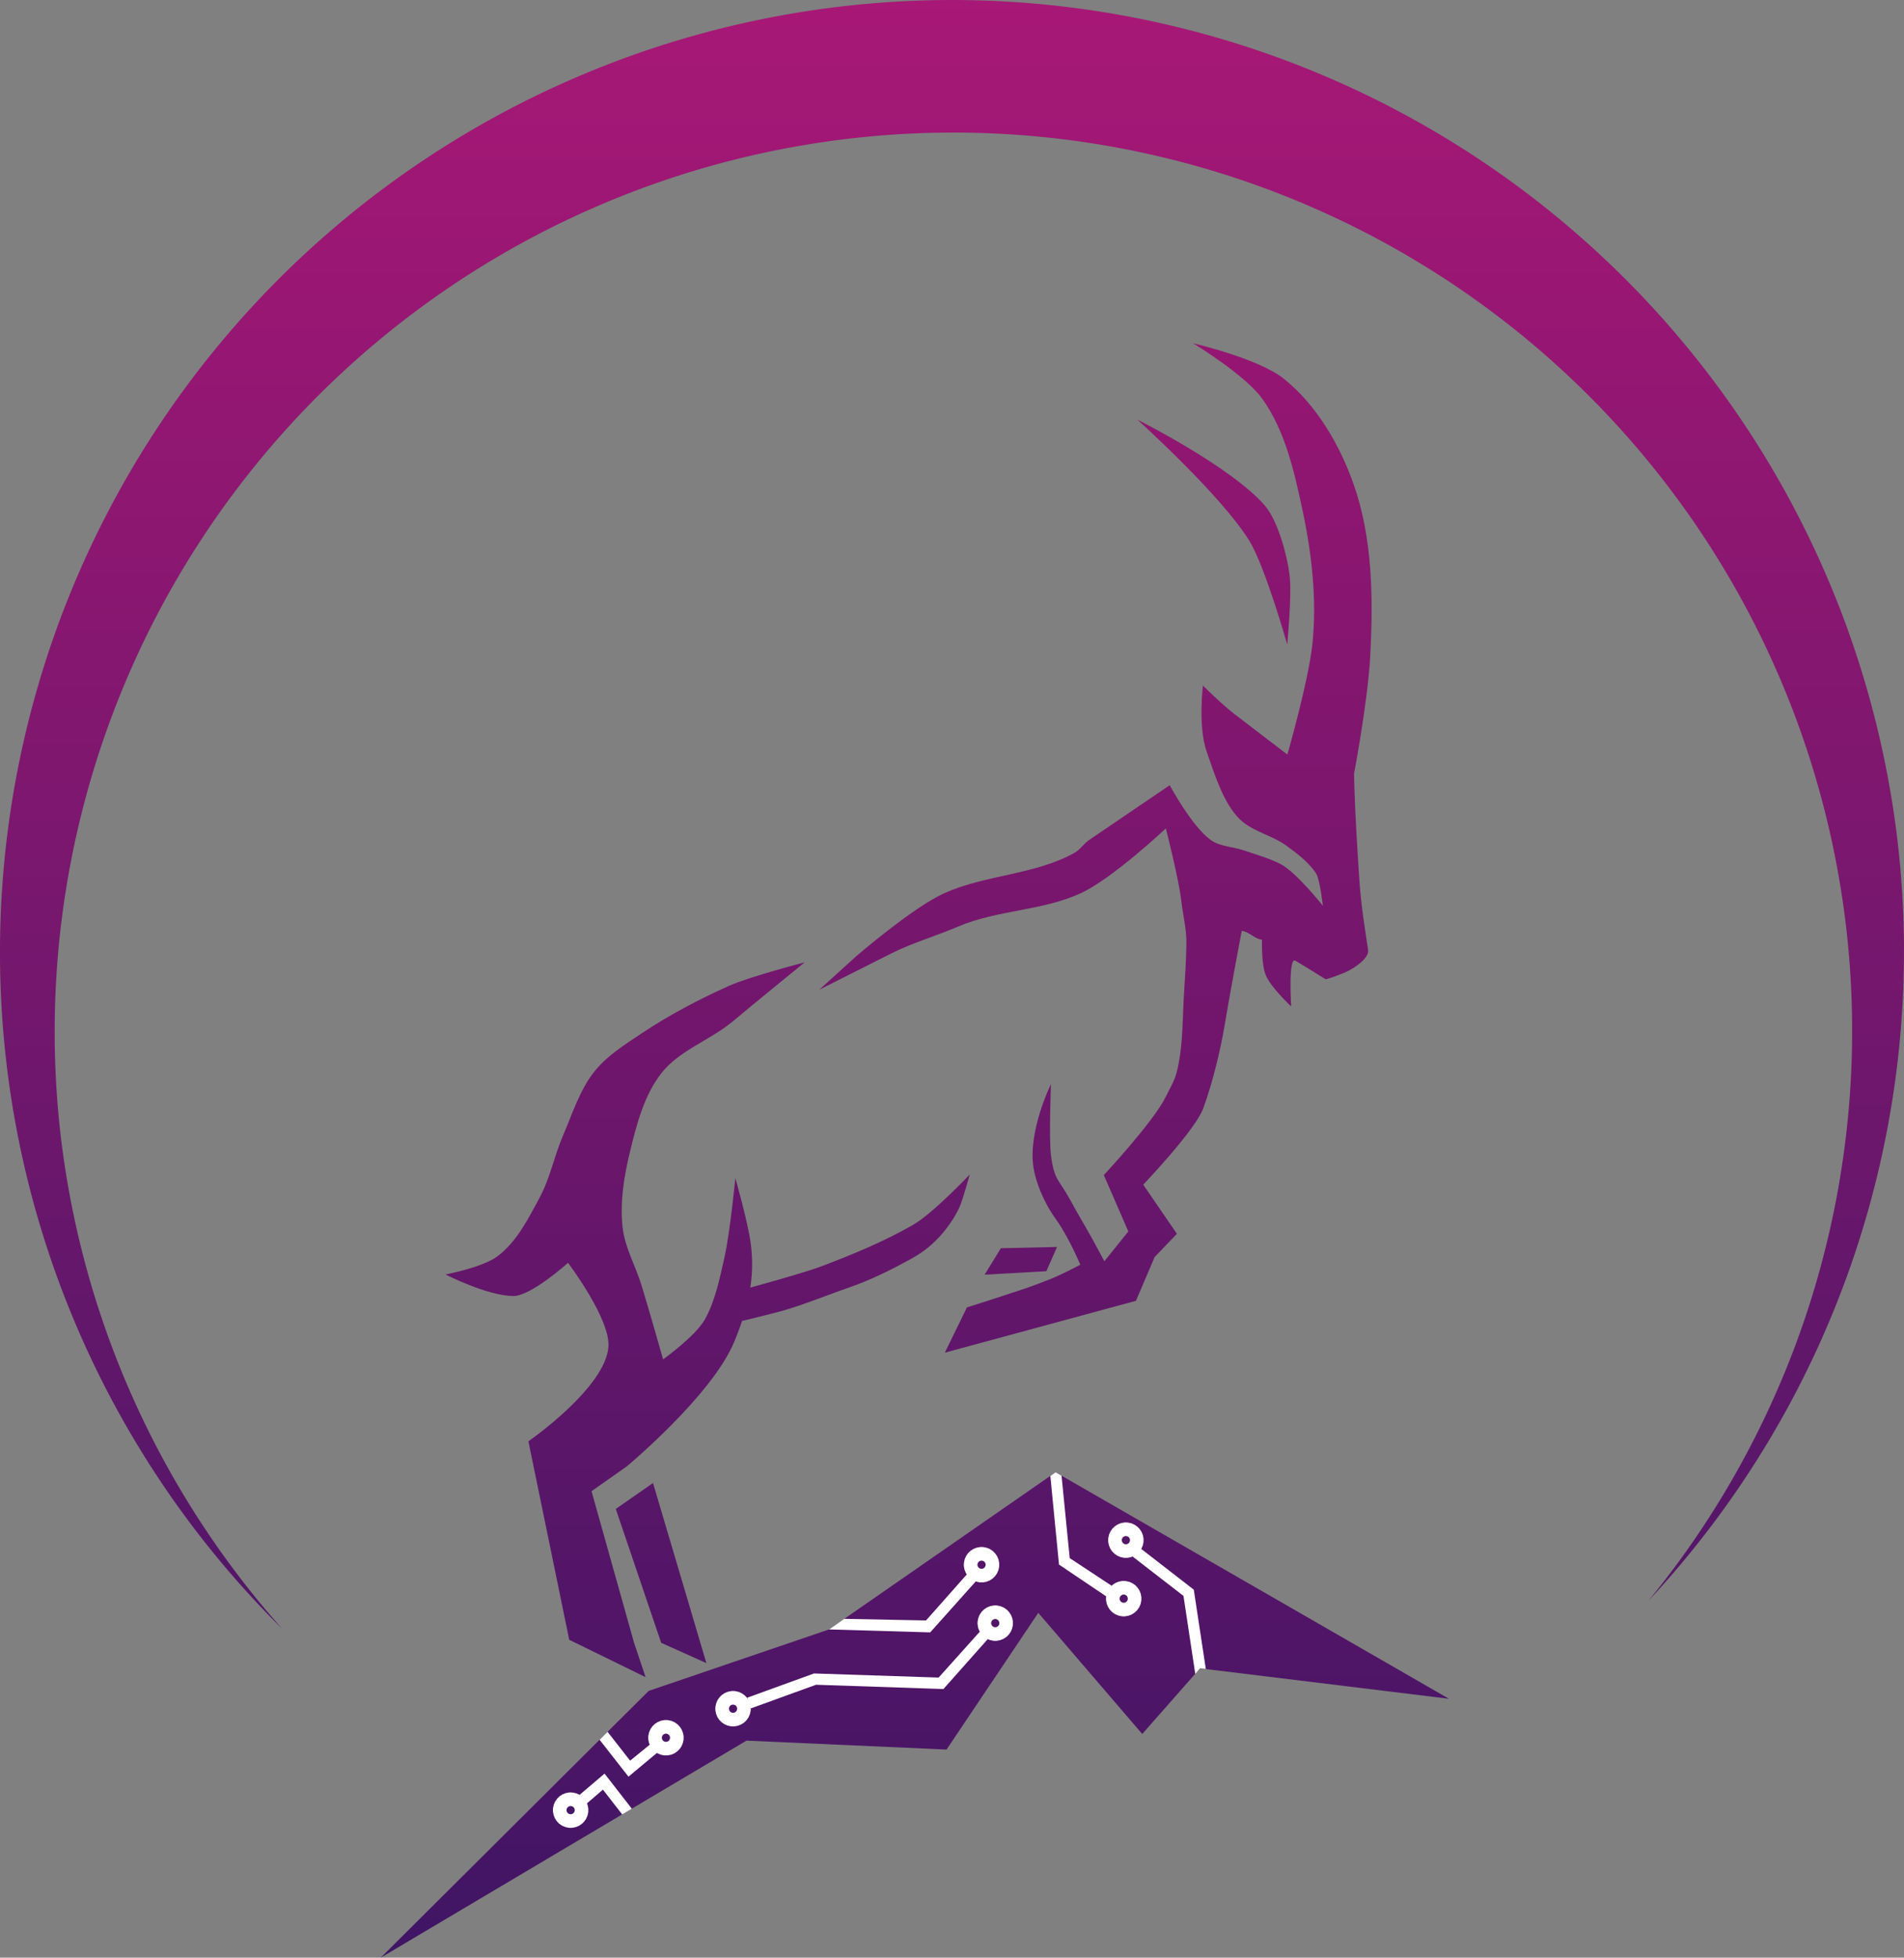 <?xml version="1.0" encoding="UTF-8" standalone="no"?>
<!-- Created with Inkscape (http://www.inkscape.org/) -->

<svg
   width="64.224mm"
   height="66.01mm"
   viewBox="0 0 64.224 66.01"
   version="1.1"
   id="svg5"
   sodipodi:docname="yauternet-logo-site2.svg"
   inkscape:version="1.2 (dc2aedaf03, 2022-05-15)"
   inkscape:export-filename="Yauternet/yauternet-site/yauternet-nom2.png"
   inkscape:export-xdpi="95.7705"
   inkscape:export-ydpi="95.7705"
   xmlns:inkscape="http://www.inkscape.org/namespaces/inkscape"
   xmlns:sodipodi="http://sodipodi.sourceforge.net/DTD/sodipodi-0.dtd"
   xmlns:xlink="http://www.w3.org/1999/xlink"
   xmlns="http://www.w3.org/2000/svg"
   xmlns:svg="http://www.w3.org/2000/svg">
  <rect x="0" y="0" width="64.224" height="66.01" fill="#808080" stroke="none"/>
  <sodipodi:namedview
     id="namedview7"
     pagecolor="#ffffff"
     bordercolor="#666666"
     borderopacity="1.0"
     inkscape:pageshadow="2"
     inkscape:pageopacity="0.0"
     inkscape:pagecheckerboard="0"
     inkscape:document-units="mm"
     showgrid="false"
     inkscape:zoom="2.9104167"
     inkscape:cx="836.30637"
     inkscape:cy="-102.56263"
     inkscape:window-width="1920"
     inkscape:window-height="1011"
     inkscape:window-x="0"
     inkscape:window-y="32"
     inkscape:window-maximized="1"
     inkscape:current-layer="layer1"
     showguides="true"
     inkscape:guide-bbox="true"
     inkscape:showpageshadow="2"
     inkscape:deskcolor="#d1d1d1">
    <sodipodi:guide
       position="-127.344,-62.724"
       orientation="0,-1"
       id="guide917"
       inkscape:locked="false" />
    <sodipodi:guide
       position="-142.635,-50.848"
       orientation="0,-1"
       id="guide1041"
       inkscape:locked="false" />
    <sodipodi:guide
       position="-185.908,-79.667"
       orientation="1,0"
       id="guide1139"
       inkscape:locked="false" />
    <sodipodi:guide
       position="-146.272,-73.576"
       orientation="0,-1"
       id="guide2528"
       inkscape:locked="false" />
  </sodipodi:namedview>
  <defs
     id="defs2">
    <linearGradient
       inkscape:collect="always"
       id="linearGradient5178">
      <stop
         style="stop-color:#311562;stop-opacity:1"
         offset="0"
         id="stop5174" />
      <stop
         style="stop-color:#c01779;stop-opacity:1"
         offset="1"
         id="stop5176" />
    </linearGradient>
    <linearGradient
       inkscape:collect="always"
       xlink:href="#linearGradient5178"
       id="linearGradient28249"
       gradientUnits="userSpaceOnUse"
       gradientTransform="matrix(0.46,0,0,0.46,857.665,-518.146)"
       x1="-647.177"
       y1="1119.614"
       x2="-647.13"
       y2="922.271" />
    <linearGradient
       inkscape:collect="always"
       xlink:href="#linearGradient5178"
       id="linearGradient28251"
       gradientUnits="userSpaceOnUse"
       gradientTransform="matrix(0.46,0,0,0.46,857.665,-518.146)"
       x1="-647.177"
       y1="1119.614"
       x2="-647.13"
       y2="922.271" />
    <linearGradient
       inkscape:collect="always"
       xlink:href="#linearGradient5178"
       id="linearGradient28253"
       gradientUnits="userSpaceOnUse"
       gradientTransform="matrix(0.46,0,0,0.46,857.665,-518.146)"
       x1="-647.177"
       y1="1119.614"
       x2="-647.13"
       y2="922.271" />
    <linearGradient
       inkscape:collect="always"
       xlink:href="#linearGradient5178"
       id="linearGradient28255"
       gradientUnits="userSpaceOnUse"
       gradientTransform="matrix(0.46,0,0,0.46,857.665,-518.146)"
       x1="-647.177"
       y1="1119.614"
       x2="-647.13"
       y2="922.271" />
    <linearGradient
       inkscape:collect="always"
       xlink:href="#linearGradient5178"
       id="linearGradient28257"
       gradientUnits="userSpaceOnUse"
       gradientTransform="matrix(0.46,0,0,0.46,857.665,-518.146)"
       x1="-647.177"
       y1="1119.614"
       x2="-647.13"
       y2="922.271" />
    <linearGradient
       inkscape:collect="always"
       xlink:href="#linearGradient5178"
       id="linearGradient28259"
       gradientUnits="userSpaceOnUse"
       gradientTransform="matrix(0.46,0,0,0.46,857.665,-518.146)"
       x1="-647.177"
       y1="1119.614"
       x2="-647.13"
       y2="922.271" />
    <linearGradient
       inkscape:collect="always"
       xlink:href="#linearGradient5178"
       id="linearGradient28261"
       gradientUnits="userSpaceOnUse"
       gradientTransform="matrix(0.46,0,0,0.46,857.665,-518.146)"
       x1="-647.177"
       y1="1119.614"
       x2="-647.13"
       y2="922.271" />
    <linearGradient
       inkscape:collect="always"
       xlink:href="#linearGradient5178"
       id="linearGradient28263"
       gradientUnits="userSpaceOnUse"
       gradientTransform="matrix(0.46,0,0,0.46,857.665,-518.146)"
       x1="-647.177"
       y1="1119.614"
       x2="-647.13"
       y2="922.271" />
  </defs>
  <g
     inkscape:label="Calque 1"
     inkscape:groupmode="layer"
     id="layer1"
     transform="translate(-533.09,78.313)">
    <path
       id="path154390-5-1-5-4-7-8-3-8-0-2-3-0-6-4-6-59-4"
       style="opacity:0.997;fill:url(#linearGradient28249);fill-opacity:1;stroke:none;stroke-width:0.138;stroke-linecap:round"
       d="m 561.74,-78.126 a 32.113,32.113 0 0 0 -28.463,35.39 32.113,32.113 0 0 0 9.322,19.335 30.317,30.317 0 0 1 -7.488,-16.855 30.317,30.317 0 0 1 26.87,-33.41 30.317,30.317 0 0 1 33.41,26.87 30.317,30.317 0 0 1 -6.694,22.457 32.113,32.113 0 0 0 8.432,-25.324 32.113,32.113 0 0 0 -35.39,-28.462 z"
       inkscape:export-filename="Yauternet (essai2)/yauternet-site2/logo-yauternet-sans-texte.svg"
       inkscape:export-xdpi="300"
       inkscape:export-ydpi="300" />
    <path
       style="fill:url(#linearGradient28251);fill-opacity:1;stroke:none;stroke-width:0.11px;stroke-linecap:butt;stroke-linejoin:miter;stroke-opacity:1"
       d="m 545.934,-12.303 9.036,-8.994 6.085,-2.073 7.64,-5.3 13.269,7.638 -8.396,-1.026 -1.949,2.214 -3.507,-4.085 -3.094,4.61 -6.749,-0.301 z"
       id="path135007-7-5-3-2-3-7-6-0-7-1-8-0-5-8-1-6-4-4-9-2-7-4"
       sodipodi:nodetypes="ccccccccccc"
       inkscape:export-filename="/home/claire/site-yauternet2.png"
       inkscape:export-xdpi="300"
       inkscape:export-ydpi="300" />
    <path
       style="fill:url(#linearGradient28253);fill-opacity:1;stroke:none;stroke-width:0.059px;stroke-linecap:butt;stroke-linejoin:miter;stroke-opacity:1"
       d="m 577.808,-45.291 c 0,0 0.307,-0.085 0.646,-0.23 0.338,-0.145 0.822,-0.493 0.784,-0.754 -0.104,-0.715 -0.238,-1.46 -0.305,-2.499 -0.067,-1.039 -0.133,-2.118 -0.157,-2.96 l -0.013,-0.492 v 0 c 0,0 0.466,-2.436 0.546,-3.964 0.103,-1.946 0.085,-3.982 -0.568,-5.818 -0.473,-1.33 -1.242,-2.643 -2.34,-3.529 -0.855,-0.69 -3.069,-1.202 -3.069,-1.202 0,0 1.755,1.061 2.336,1.873 0.764,1.065 1.068,2.413 1.344,3.694 0.322,1.494 0.505,3.053 0.347,4.573 -0.129,1.237 -0.844,3.728 -0.844,3.728 0,0 -1.283,-0.975 -1.812,-1.386 -0.442,-0.344 -1.037,-0.94 -1.037,-0.94 0,0 -0.169,1.386 0.124,2.221 0.258,0.735 0.57,1.774 1.14,2.306 0.434,0.405 1.073,0.524 1.553,0.874 0.363,0.264 0.734,0.545 0.989,0.915 0.142,0.206 0.239,1.109 0.239,1.109 0,0 -0.898,-1.133 -1.422,-1.403 -0.394,-0.203 -0.827,-0.321 -1.247,-0.465 -0.367,-0.125 -0.794,-0.124 -1.111,-0.348 -0.629,-0.444 -1.386,-1.848 -1.386,-1.848 l -2.702,1.836 c -0.209,0.141 -0.312,0.334 -0.509,0.444 -1.339,0.747 -2.996,0.733 -4.394,1.362 -1.05,0.472 -2.953,2.111 -2.953,2.111 l -1.261,1.142 c 0,0 1.861,-0.937 2.425,-1.221 0.719,-0.362 1.45,-0.565 2.27,-0.913 1.311,-0.557 2.831,-0.522 4.124,-1.119 1.076,-0.496 2.87,-2.185 2.87,-2.185 0,0 0.436,1.697 0.519,2.425 0.056,0.49 0.185,0.987 0.175,1.48 -0.011,0.569 -0.047,1.152 -0.084,1.72 -0.049,0.786 -0.029,1.54 -0.182,2.322 -0.105,0.537 -0.186,0.604 -0.427,1.096 -0.413,0.845 -2.093,2.646 -2.093,2.646 l 0.827,1.9 -0.809,1.006 c 0,0 -0.232,-0.438 -0.417,-0.773 -0.218,-0.397 -0.43,-0.731 -0.721,-1.27 -0.397,-0.736 -0.554,-0.668 -0.663,-1.537 -0.071,-0.568 9e-5,-2.394 9e-5,-2.394 0,0 -0.79,1.593 -0.587,2.829 0.077,0.469 0.327,1.138 0.759,1.736 0.432,0.598 0.817,1.525 0.817,1.525 0,0 -0.717,0.388 -1.188,0.554 -0.418,0.167 -0.793,0.289 -0.793,0.289 l -1.051,0.344 -0.792,0.253 -0.745,1.526 6.447,-1.749 0.629,-1.474 0.752,-0.785 -1.136,-1.657 c 0,0 1.745,-1.825 2.021,-2.565 0.331,-0.889 0.599,-2.055 0.718,-2.772 0.216,-1.297 0.584,-3.22 0.584,-3.22 0.241,0.02 0.442,0.279 0.683,0.298 0,0 -0.027,0.825 0.127,1.195 0.174,0.418 0.857,1.055 0.857,1.055 0,0 -0.104,-1.681 0.141,-1.543 l 0.436,0.262 z"
       id="path48400-7-3-9-4-5-6-7-5-3-9-6-2-9-1-9-5-7-8-6-3-9-1-53-7"
       sodipodi:nodetypes="cssssccssscssscscsssscssscsssccssscssssscccssscssccccccccccssccacscc"
       inkscape:export-filename="/home/claire/site-yauternet2.png"
       inkscape:export-xdpi="300"
       inkscape:export-ydpi="300" />
    <path
       style="fill:url(#linearGradient28255);fill-opacity:1;stroke:none;stroke-width:0.038px;stroke-linecap:butt;stroke-linejoin:miter;stroke-opacity:1"
       d="m 571.453,-64.164 c 0,0 2.823,2.539 3.78,4.088 0.528,0.856 1.277,3.496 1.277,3.496 0,0 0.142,-1.504 0.093,-2.183 -0.051,-0.694 -0.394,-1.982 -0.852,-2.507 -1.147,-1.317 -4.298,-2.894 -4.298,-2.894 z"
       id="path56799-7-0-79-1-1-4-2-65-0-6-3-2-7-7-7-0-8-0-2-3-4-9-8-6"
       sodipodi:nodetypes="cscssc"
       inkscape:export-filename="/home/claire/site-yauternet2.png"
       inkscape:export-xdpi="300"
       inkscape:export-ydpi="300" />
    <path
       style="fill:url(#linearGradient28257);fill-opacity:1;stroke:none;stroke-width:0.038px;stroke-linecap:butt;stroke-linejoin:miter;stroke-opacity:1"
       d="m 560.226,-45.862 c 0,0 -1.844,0.477 -2.55,0.793 -1.017,0.455 -2.01,0.979 -2.937,1.597 -0.569,0.379 -1.17,0.753 -1.597,1.287 -0.5,0.625 -0.74,1.42 -1.058,2.155 -0.296,0.684 -0.436,1.436 -0.789,2.094 -0.386,0.72 -0.777,1.5 -1.431,1.989 -0.494,0.369 -1.747,0.609 -1.747,0.609 0,0 1.4,0.714 2.28,0.727 0.591,0.013 1.853,-1.12 1.853,-1.12 0,0 1.432,1.886 1.363,2.832 -0.102,1.388 -2.699,3.186 -2.699,3.186 l 1.377,6.692 2.576,1.26 -0.39,-1.161 -1.434,-5.109 1.191,-0.838 c 0,0 2.868,-2.387 3.619,-4.192 0.456,-1.097 0.717,-2.127 0.563,-3.305 -0.095,-0.732 -0.522,-2.223 -0.522,-2.223 0,0 -0.176,1.83 -0.373,2.703 -0.157,0.693 -0.304,1.424 -0.645,2.047 -0.315,0.575 -1.419,1.363 -1.419,1.363 0,0 -0.474,-1.675 -0.73,-2.506 -0.202,-0.653 -0.562,-1.27 -0.636,-1.95 -0.093,-0.849 0.048,-1.719 0.25,-2.549 0.224,-0.919 0.471,-1.889 1.052,-2.636 0.611,-0.786 1.653,-1.118 2.417,-1.758 0.727,-0.609 2.418,-1.985 2.418,-1.985 z"
       id="path57342-6-9-9-5-0-7-3-42-2-3-1-15-76-8-5-6-5-2-6-3-5-6-8-3"
       sodipodi:nodetypes="csssssscscsccccccsscsscsssssc"
       inkscape:export-filename="/home/claire/site-yauternet2.png"
       inkscape:export-xdpi="300"
       inkscape:export-ydpi="300" />
    <path
       style="fill:url(#linearGradient28259);fill-opacity:1;stroke:none;stroke-width:0.038px;stroke-linecap:butt;stroke-linejoin:miter;stroke-opacity:1"
       d="m 553.861,-27.433 1.256,-0.874 1.8,6.073 -1.525,-0.685 z"
       id="path57971-4-2-3-4-8-9-7-2-1-8-7-0-4-9-3-4-7-1-7-8-9-4-3-1"
       sodipodi:nodetypes="ccccc"
       inkscape:export-filename="/home/claire/site-yauternet2.png"
       inkscape:export-xdpi="300"
       inkscape:export-ydpi="300" />
    <path
       style="fill:url(#linearGradient28261);fill-opacity:1;stroke:none;stroke-width:0.038px;stroke-linecap:butt;stroke-linejoin:miter;stroke-opacity:1"
       d="m 558.118,-33.77 c 0,0 1.109,-0.268 1.44,-0.365 0.72,-0.213 1.49,-0.53 2.2,-0.775 0.699,-0.241 1.399,-0.591 2.048,-0.946 0.426,-0.233 0.751,-0.493 1.068,-0.862 0.237,-0.276 0.503,-0.669 0.628,-1.01 0.117,-0.319 0.298,-0.982 0.298,-0.982 0,0 -1.236,1.311 -1.913,1.699 -0.985,0.565 -2.025,0.992 -3.086,1.396 -0.59,0.225 -2.511,0.749 -2.511,0.749 0.03,0.405 -0.172,1.097 -0.172,1.097 z"
       id="path58039-3-5-24-1-7-7-2-1-5-5-5-90-3-1-8-6-4-0-5-6-3-8-1-7"
       sodipodi:nodetypes="cssssscsscc"
       inkscape:export-filename="/home/claire/site-yauternet2.png"
       inkscape:export-xdpi="300"
       inkscape:export-ydpi="300" />
    <path
       style="fill:url(#linearGradient28263);fill-opacity:1;stroke:none;stroke-width:0.038px;stroke-linecap:butt;stroke-linejoin:miter;stroke-opacity:1"
       d="m 566.851,-36.224 1.894,-0.042 -0.36,0.817 -2.083,0.117 z"
       id="path58041-0-4-3-5-6-2-5-7-6-6-9-4-03-5-8-2-1-5-6-0-5-0-8-5"
       sodipodi:nodetypes="ccccc"
       inkscape:export-filename="/home/claire/site-yauternet2.png"
       inkscape:export-xdpi="300"
       inkscape:export-ydpi="300" />
    <circle
       style="fill:none;fill-opacity:1;stroke:#ffffff;stroke-width:0.46;stroke-linecap:round;stroke-miterlimit:4;stroke-dasharray:none;stroke-opacity:1"
       id="path1670-4-6-5-0-8-5-3-8-6-0-2-1-3-8-8-0-4-2"
       cx="564.721"
       cy="-87.864"
       transform="rotate(6.396)"
       inkscape:export-filename="/home/claire/site-yauternet2.png"
       inkscape:export-xdpi="300"
       inkscape:export-ydpi="300"
       r="0.368" />
    <circle
       style="fill:none;fill-opacity:1;stroke:#ffffff;stroke-width:0.46;stroke-linecap:round;stroke-miterlimit:4;stroke-dasharray:none;stroke-opacity:1"
       id="path1670-4-6-5-0-8-5-9-3-1-4-8-8-7-8-8-1-2-3-1"
       cx="564.574"
       cy="-89.832"
       transform="rotate(6.396)"
       inkscape:export-filename="/home/claire/site-yauternet2.png"
       inkscape:export-xdpi="300"
       inkscape:export-ydpi="300"
       r="0.368" />
    <circle
       style="fill:none;fill-opacity:1;stroke:#ffffff;stroke-width:0.46;stroke-linecap:round;stroke-miterlimit:4;stroke-dasharray:none;stroke-opacity:1"
       id="path1670-4-6-5-0-8-5-4-8-3-3-5-2-5-6-9-9-2-3-7"
       cx="559.828"
       cy="-88.467"
       transform="rotate(6.396)"
       inkscape:export-filename="/home/claire/site-yauternet2.png"
       inkscape:export-xdpi="300"
       inkscape:export-ydpi="300"
       r="0.368" />
    <circle
       style="fill:none;fill-opacity:1;stroke:#ffffff;stroke-width:0.46;stroke-linecap:round;stroke-miterlimit:4;stroke-dasharray:none;stroke-opacity:1"
       id="path1670-4-6-5-0-8-5-8-6-1-3-0-9-9-0-7-9-9-3-8"
       cx="549.899"
       cy="-81.483"
       transform="rotate(6.396)"
       inkscape:export-filename="/home/claire/site-yauternet2.png"
       inkscape:export-xdpi="300"
       inkscape:export-ydpi="300"
       r="0.368" />
    <circle
       style="fill:none;fill-opacity:1;stroke:#ffffff;stroke-width:0.46;stroke-linecap:round;stroke-miterlimit:4;stroke-dasharray:none;stroke-opacity:1"
       id="path1670-4-6-5-0-8-5-8-7-0-1-3-6-9-6-4-76-78-7-8-5"
       cx="552.039"
       cy="-82.708"
       transform="rotate(6.396)"
       inkscape:export-filename="/home/claire/site-yauternet2.png"
       inkscape:export-xdpi="300"
       inkscape:export-ydpi="300"
       r="0.368" />
    <circle
       style="fill:none;fill-opacity:1;stroke:#ffffff;stroke-width:0.46;stroke-linecap:round;stroke-miterlimit:4;stroke-dasharray:none;stroke-opacity:1"
       id="path1670-4-6-5-0-8-5-8-8-4-0-8-4-6-2-88-4-2-5-6-7"
       cx="-546.976"
       cy="78.699"
       transform="rotate(-173.604)"
       inkscape:export-filename="/home/claire/site-yauternet2.png"
       inkscape:export-xdpi="300"
       inkscape:export-ydpi="300"
       r="0.368" />
    <circle
       style="fill:none;fill-opacity:1;stroke:#ffffff;stroke-width:0.46;stroke-linecap:round;stroke-miterlimit:4;stroke-dasharray:none;stroke-opacity:1"
       id="path1670-4-6-5-0-8-5-4-5-9-3-8-8-6-5-7-3-5-6-04-4"
       cx="560.507"
       cy="-86.561"
       transform="rotate(6.396)"
       inkscape:export-filename="/home/claire/site-yauternet2.png"
       inkscape:export-xdpi="300"
       inkscape:export-ydpi="300"
       r="0.368" />
    <path
       style="fill:#ffffff;stroke:none;stroke-width:0.609px;stroke-linecap:butt;stroke-linejoin:miter;stroke-opacity:1"
       d="m 554.402,-17.325 -0.92,-1.183 -0.875,0.744 0.233,0.301 0.587,-0.505 0.65,0.836 z"
       id="path2274-0-34-4-88-1"
       sodipodi:nodetypes="ccccccc"
       inkscape:export-filename="/home/claire/site-yauternet2.png"
       inkscape:export-xdpi="300"
       inkscape:export-ydpi="300" />
    <path
       style="fill:#ffffff;stroke:none;stroke-width:0.609px;stroke-linecap:butt;stroke-linejoin:miter;stroke-opacity:1"
       d="m 553.315,-19.649 0.974,1.244 0.987,-0.823 -0.246,-0.275 -0.685,0.558 -0.762,-0.973 z"
       id="path2470-3-9-6-8-8"
       sodipodi:nodetypes="ccccccc"
       inkscape:export-filename="/home/claire/site-yauternet2.png"
       inkscape:export-xdpi="300"
       inkscape:export-ydpi="300" />
    <path
       style="fill:#ffffff;stroke:none;stroke-width:0.609px;stroke-linecap:butt;stroke-linejoin:miter;stroke-opacity:1"
       d="m 558.298,-21.069 0.115,0.363 2.202,-0.798 4.298,0.144 1.494,-1.682 -0.271,-0.248 -1.385,1.543 -4.204,-0.138 z"
       id="path2628-0-0-3-9-5"
       sodipodi:nodetypes="ccccccccc"
       inkscape:export-filename="/home/claire/site-yauternet2.png"
       inkscape:export-xdpi="300"
       inkscape:export-ydpi="300" />
    <path
       style="fill:#ffffff;stroke:none;stroke-width:0.609px;stroke-linecap:butt;stroke-linejoin:miter;stroke-opacity:1"
       d="m 561.055,-23.37 c 0.319,-0.219 0.355,-0.249 0.511,-0.357 l 2.759,0.055 1.385,-1.562 0.291,0.248 -1.534,1.716 z"
       id="path2976-9-2-7-7-9"
       sodipodi:nodetypes="ccccccc"
       inkscape:export-filename="/home/claire/site-yauternet2.png"
       inkscape:export-xdpi="300"
       inkscape:export-ydpi="300" />
    <path
       style="fill:#ffffff;stroke:none;stroke-width:0.609px;stroke-linecap:butt;stroke-linejoin:miter;stroke-opacity:1"
       d="m 571.295,-25.827 0.291,-0.257 1.772,1.374 0.406,2.674 -0.195,-0.023 -0.162,0.189 -0.397,-2.63 z"
       id="path3210-2-0-9-7-7"
       sodipodi:nodetypes="cccccccc"
       inkscape:export-filename="/home/claire/site-yauternet2.png"
       inkscape:export-xdpi="300"
       inkscape:export-ydpi="300" />
    <path
       style="fill:#ffffff;stroke:none;stroke-width:0.609px;stroke-linecap:butt;stroke-linejoin:miter;stroke-opacity:1"
       d="m 570.404,-24.484 0.191,-0.353 -1.422,-0.937 -0.276,-2.779 -0.201,-0.116 -0.177,0.124 0.292,2.988 z"
       id="path3718-5-1-7-6-5"
       sodipodi:nodetypes="cccccccc"
       inkscape:export-filename="/home/claire/site-yauternet2.png"
       inkscape:export-xdpi="300"
       inkscape:export-ydpi="300" />
  </g>
</svg>
